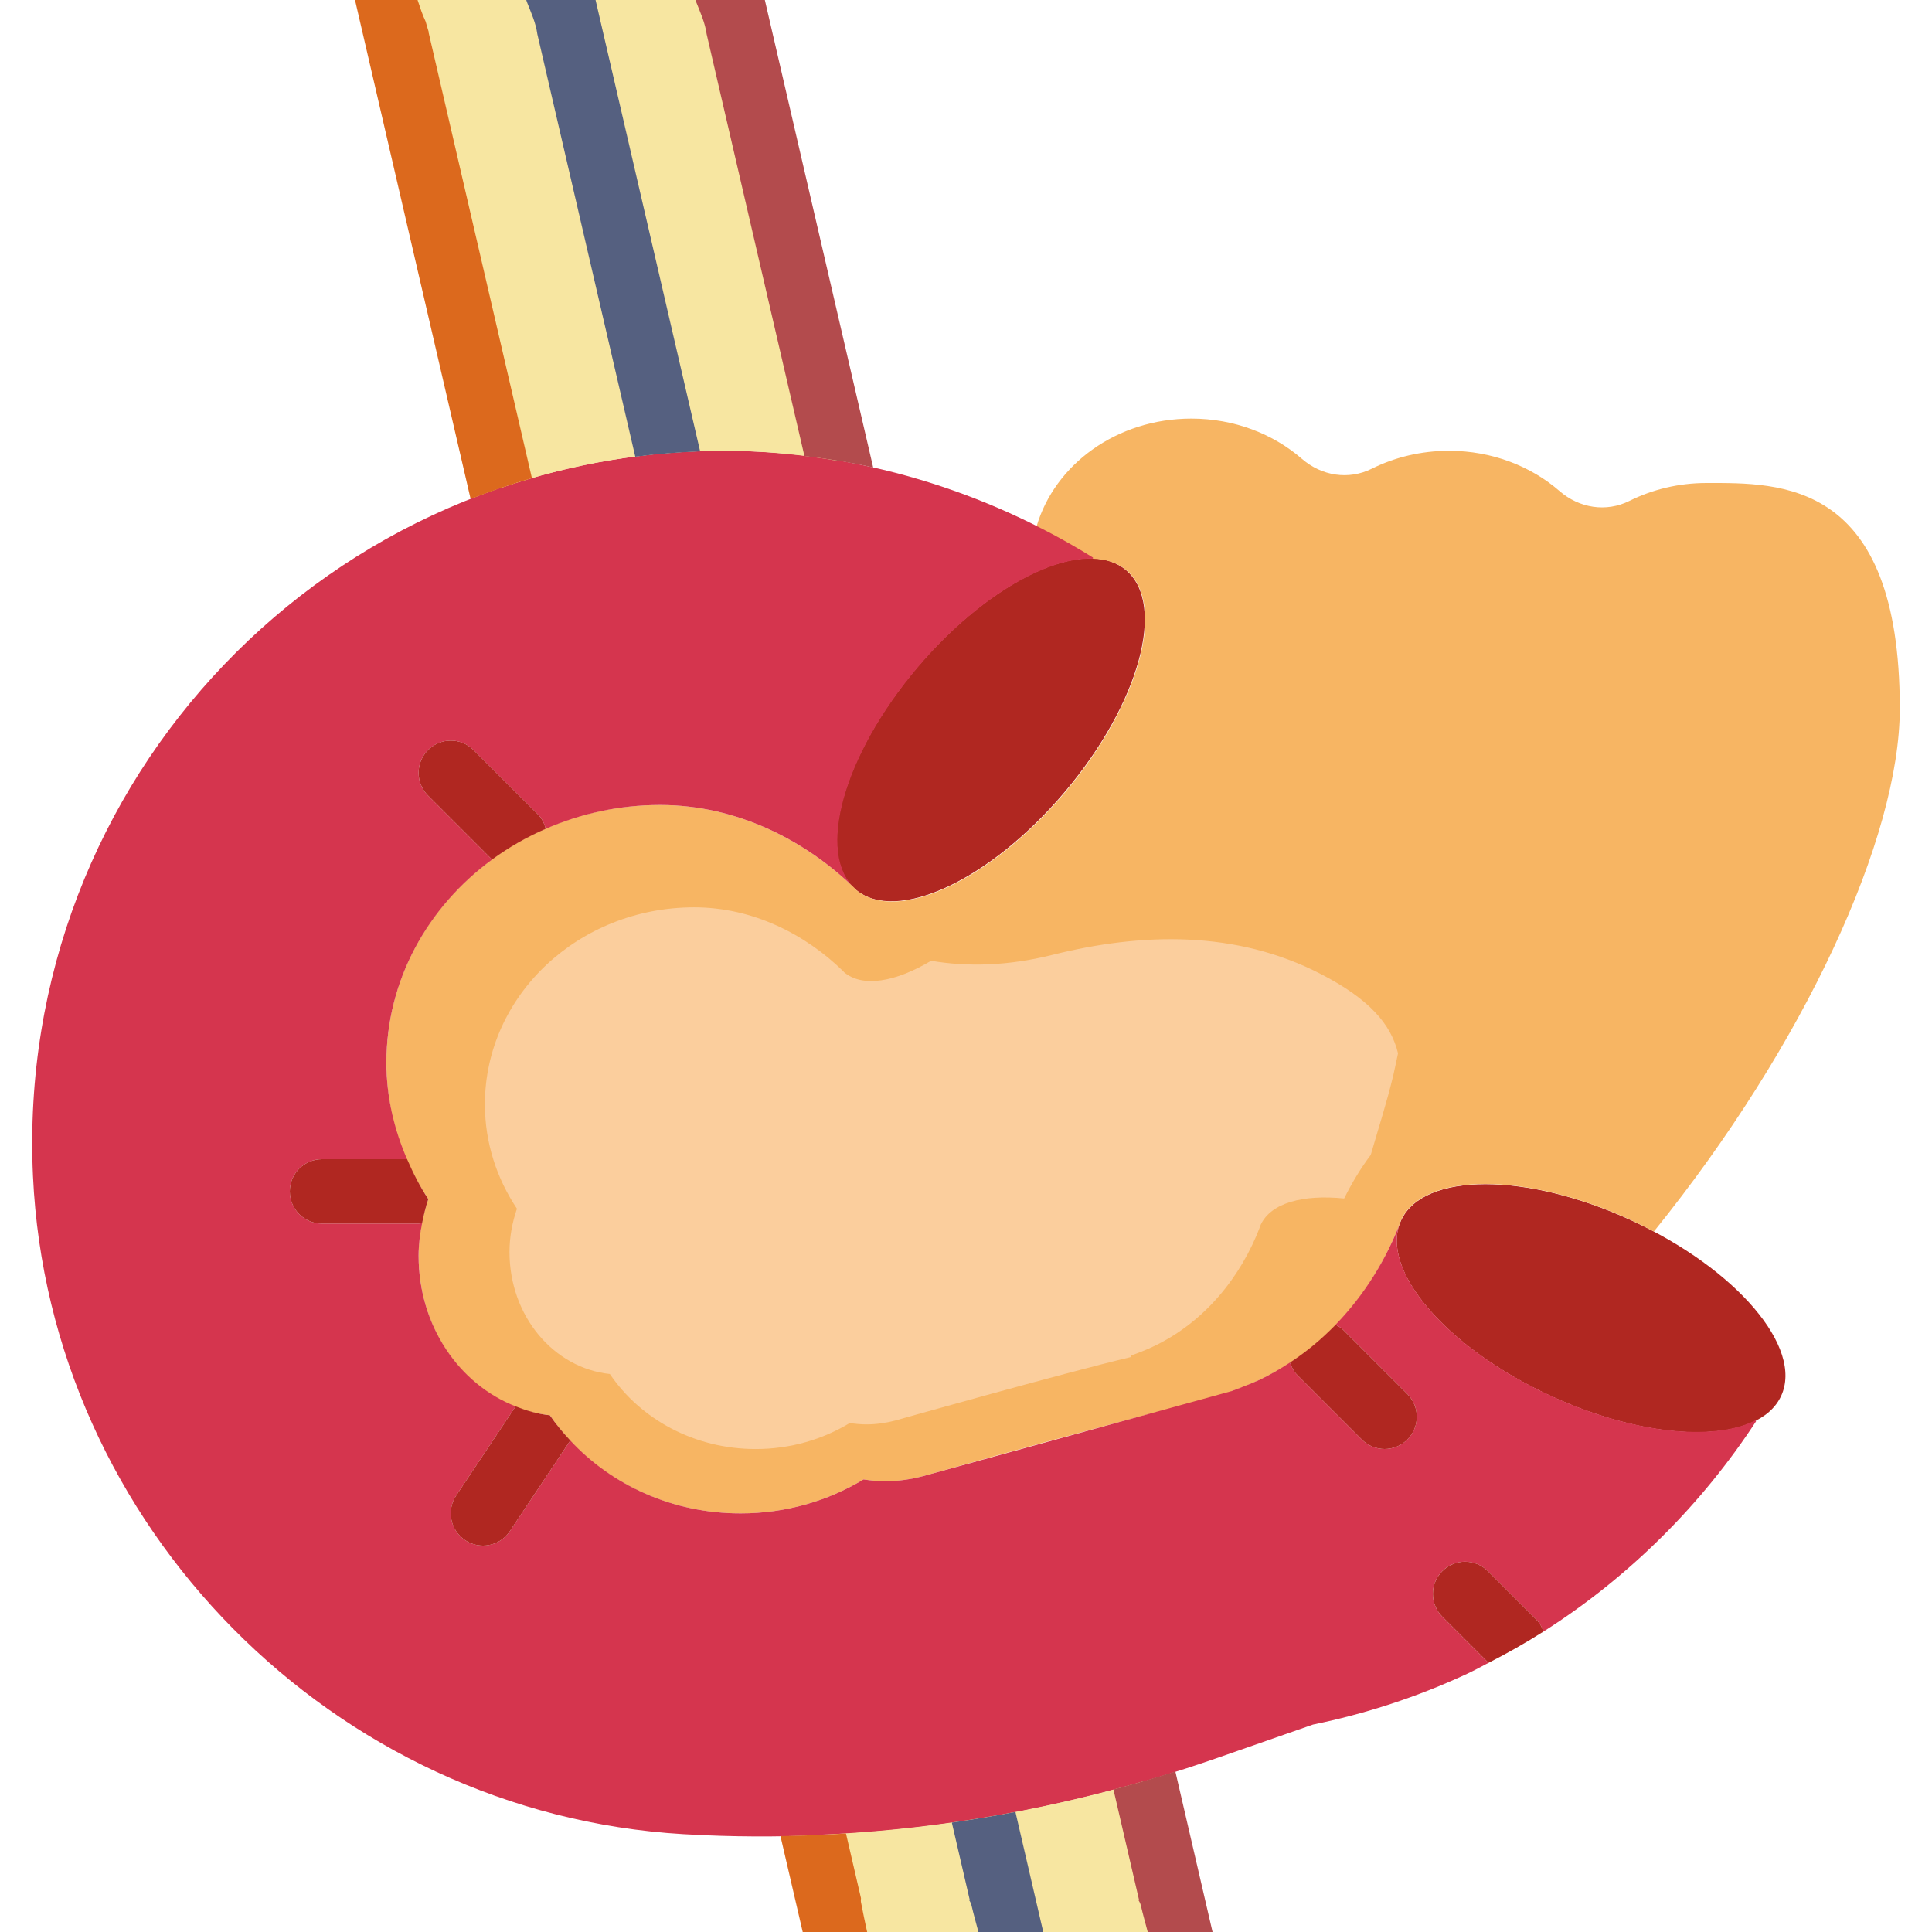 <?xml version="1.0" encoding="iso-8859-1"?>
<!-- Uploaded to: SVG Repo, www.svgrepo.com, Generator: SVG Repo Mixer Tools -->
<!DOCTYPE svg PUBLIC "-//W3C//DTD SVG 1.1//EN" "http://www.w3.org/Graphics/SVG/1.1/DTD/svg11.dtd">
<svg height="800px" width="800px" version="1.1" id="Capa_1" xmlns="http://www.w3.org/2000/svg" xmlns:xlink="http://www.w3.org/1999/xlink" 
	 viewBox="0 0 60 60" xml:space="preserve">
<g>
	
		<ellipse transform="matrix(0.763 0.646 -0.646 0.763 21.928 -14.52)" style="fill:#B02721;" cx="30.784" cy="22.672" rx="3" ry="6.5"/>
	
		<ellipse transform="matrix(0.419 -0.908 0.908 0.419 -8.173 68.471)" style="fill:#B02721;" cx="49.409" cy="40.621" rx="3" ry="6.5"/>
	<g>
		<path style="fill:#F7B563;" d="M53,15c-0.87,0-1.686,0.202-2.397,0.556c-0.723,0.36-1.558,0.225-2.168-0.304
			C47.544,14.479,46.338,14,45,14c-0.87,0-1.686,0.202-2.397,0.556c-0.723,0.36-1.558,0.225-2.168-0.304
			C39.544,13.479,38.338,13,37,13c-2.315,0-4.242,1.423-4.808,3.346c0.596,0.3,1.727,1.004,1.724,1.004
			c0.419,0.01,0.784,0.122,1.066,0.359c1.265,1.07,0.41,4.159-1.908,6.9s-5.224,4.094-6.489,3.024
			c-0.009-0.007-0.012-0.019-0.021-0.027C25.022,26.096,22.881,25,20.5,25c-4.694,0-8.5,3.582-8.5,8c0,1.56,0.482,3.01,1.302,4.24
			C13.115,37.789,13,38.378,13,39c0,2.6,1.793,4.712,4.077,4.953C18.315,45.781,20.502,47,23,47c1.409,0,2.719-0.39,3.817-1.055
			C27.041,45.978,27.268,46,27.5,46c0.396,0,0.781-0.058,1.153-0.153c0,0,6.754-1.909,9.578-2.58
			c0.007-0.003,0.014-0.005,0.021-0.008c-0.006-0.018-0.01-0.036-0.015-0.053c0.292-0.101,0.583-0.215,0.869-0.349
			c2.142-0.999,3.612-2.878,4.376-4.883c0.01-0.025,0.014-0.051,0.025-0.076c0.694-1.505,3.899-1.505,7.159-0.001
			c0.24,0.111,0.471,0.228,0.698,0.348C56.055,32.437,59,26.002,59,22C59,14.891,55.29,15,53,15z"/>
	</g>
	<path style="fill:#D5354E;" d="M54.531,44.148c0.013-0.02-0.005-0.042-0.026-0.032c-1.312,0.655-3.813,0.4-6.353-0.772
		c-3.238-1.493-5.305-3.907-4.653-5.414c-0.437,1.162-1.118,2.276-2.021,3.21c0.079,0.044,0.161,0.084,0.229,0.152l2,2
		c0.391,0.391,0.391,1.023,0,1.414C43.512,44.902,43.256,45,43,45s-0.512-0.098-0.707-0.293l-2-2
		c-0.114-0.114-0.184-0.25-0.232-0.392c-0.304,0.198-0.619,0.384-0.956,0.541c-0.287,0.134-0.869,0.349-0.869,0.349l-9.583,2.641
		C28.281,45.942,27.896,46,27.5,46c-0.232,0-0.459-0.022-0.683-0.055C25.719,46.61,24.409,47,23,47
		c-2.119,0-4.006-0.882-5.289-2.264l-1.879,2.819C15.64,47.844,15.322,48,14.999,48c-0.19,0-0.383-0.055-0.554-0.168
		c-0.46-0.307-0.584-0.927-0.277-1.387l1.846-2.769C14.264,42.996,13,41.177,13,39c0-0.353,0.044-0.692,0.111-1.022
		C13.073,37.982,13.039,38,13,38h-3c-0.553,0-1-0.447-1-1s0.447-1,1-1h2.642C12.239,35.072,12,34.065,12,33
		c0-2.564,1.287-4.841,3.281-6.305l-1.988-1.988c-0.391-0.391-0.391-1.023,0-1.414s1.023-0.391,1.414,0l2,2
		c0.127,0.127,0.198,0.283,0.242,0.446C18.031,25.269,19.231,25,20.5,25c2.381,0,4.522,1.096,6.064,2.607
		c-1.228-1.09-0.374-4.151,1.929-6.873c1.807-2.135,3.966-3.423,5.432-3.384c0.023,0.001,0.03-0.028,0.01-0.04
		C30.628,15.257,26.652,14,22.5,14C10.287,14,0.452,24.183,1.024,36.522c0.503,10.872,9.334,19.798,20.198,20.44
		c0.216,0.013,0.443,0.024,0.678,0.034c5.401,0.23,10.793-0.62,15.897-2.399l2.979-1.039c1.619-0.332,3.226-0.849,4.789-1.578
		c0.226-0.105,0.441-0.226,0.661-0.339l-1.434-1.434c-0.391-0.391-0.391-1.023,0-1.414s1.023-0.391,1.414,0l1.5,1.5
		c0.109,0.109,0.181,0.24,0.229,0.376C50.626,48.959,52.869,46.691,54.531,44.148z"/>
	<path style="fill:#B02721;" d="M42.293,44.707C42.488,44.902,42.744,45,43,45s0.512-0.098,0.707-0.293
		c0.391-0.391,0.391-1.023,0-1.414l-2-2c-0.068-0.068-0.149-0.108-0.229-0.152c-0.423,0.437-0.894,0.833-1.417,1.174
		c0.048,0.143,0.118,0.279,0.232,0.392L42.293,44.707z"/>
	<path style="fill:#B02721;" d="M46.207,48.793c-0.391-0.391-1.023-0.391-1.414,0s-0.391,1.023,0,1.414l1.434,1.434
		c0.587-0.3,1.158-0.622,1.708-0.972c-0.048-0.137-0.119-0.267-0.229-0.376L46.207,48.793z"/>
	<path style="fill:#B02721;" d="M14.445,47.832C14.616,47.945,14.809,48,14.999,48c0.323,0,0.641-0.156,0.833-0.445l1.879-2.819
		c-0.23-0.247-0.446-0.505-0.635-0.783c-0.372-0.039-0.723-0.144-1.063-0.276l-1.846,2.769
		C13.861,46.905,13.985,47.525,14.445,47.832z"/>
	<path style="fill:#B02721;" d="M9,37c0,0.553,0.447,1,1,1h3c0.039,0,0.073-0.018,0.111-0.022c0.05-0.252,0.11-0.5,0.191-0.738
		c-0.26-0.39-0.472-0.809-0.659-1.24H10C9.447,36,9,36.447,9,37z"/>
	<path style="fill:#B02721;" d="M14.707,23.293c-0.391-0.391-1.023-0.391-1.414,0s-0.391,1.023,0,1.414l1.988,1.988
		c0.512-0.376,1.071-0.697,1.668-0.956c-0.044-0.162-0.115-0.318-0.242-0.446L14.707,23.293z"/>
	<g>
		<path style="fill:#FBCE9D;" d="M42.57,35.867c0.237-0.825,0.502-1.64,0.701-2.476c0.054-0.225,0.095-0.452,0.146-0.678
			c-0.216-0.91-0.897-1.69-2.395-2.463c-2.633-1.359-5.543-1.294-8.348-0.593c-1.355,0.338-2.612,0.376-3.758,0.181
			c-1.105,0.659-2.128,0.841-2.704,0.354c-0.007-0.006-0.009-0.015-0.016-0.021c-1.18-1.156-2.817-1.993-4.637-1.993
			c-3.59,0-6.5,2.739-6.5,6.118c0,1.193,0.368,2.302,0.995,3.242c-0.143,0.42-0.231,0.87-0.231,1.346
			c0,1.989,1.371,3.604,3.117,3.787c0.947,1.398,2.619,2.33,4.53,2.33c1.078,0,2.079-0.298,2.919-0.807
			c0.172,0.025,0.345,0.042,0.522,0.042c0.303,0,0.597-0.044,0.881-0.117c0,0,5.165-1.46,7.324-1.973
			c0.005-0.003,0.01-0.004,0.016-0.006c-0.004-0.013-0.007-0.027-0.012-0.041c0.223-0.077,0.445-0.165,0.665-0.267
			c1.638-0.764,2.762-2.2,3.347-3.734c0.007-0.019,0.011-0.039,0.019-0.058c0.315-0.683,1.315-0.949,2.593-0.82
			C41.979,36.747,42.25,36.292,42.57,35.867z"/>
	</g>
	<g>
		<path style="fill:#F7E6A1;" d="M25.258,56.99L25.955,60h10.676l-1.087-4.69C32.193,56.283,28.74,56.853,25.258,56.99z"/>
		<path style="fill:#F7E6A1;" d="M22.5,14c1.201,0,2.385,0.116,3.544,0.316L22.727,0H12.051l3.511,15.151
			C17.74,14.408,20.072,14,22.5,14z"/>
	</g>
	<g>
		<path style="fill:#B34B4D;" d="M34.579,55.574L35.373,59h-0.025c0.035,0.049,0.065,0.106,0.082,0.178
			c0.064,0.276,0.142,0.548,0.214,0.822h2.013l-1.155-4.984C35.865,55.217,35.224,55.403,34.579,55.574z"/>
		<path style="fill:#B34B4D;" d="M21.946,1.062l3.036,13.1c0.721,0.087,1.435,0.198,2.135,0.356L23.753,0h-2.152
			c0.006,0.017,0.01,0.036,0.016,0.053C21.754,0.399,21.896,0.705,21.946,1.062z"/>
	</g>
	<g>
		<path style="fill:#DC691D;" d="M16.519,14.85L13.309,1h0.008c-0.036-0.111-0.067-0.223-0.099-0.334
			c-0.1-0.21-0.175-0.439-0.25-0.666h-1.943l3.591,15.498C15.237,15.253,15.871,15.037,16.519,14.85z"/>
		<path style="fill:#DC691D;" d="M26.739,58.952l-0.466-2.01c-0.677,0.043-1.355,0.07-2.035,0.08L24.929,60h2.001
			c-0.069-0.308-0.131-0.618-0.192-0.928C26.73,59.028,26.738,58.991,26.739,58.952z"/>
	</g>
	<g>
		<path style="fill:#556080;" d="M29.56,56.602L30.115,59H30.09c0.035,0.049,0.065,0.106,0.082,0.178
			c0.064,0.276,0.142,0.548,0.214,0.822h2.013l-0.864-3.728C30.879,56.397,30.221,56.507,29.56,56.602z"/>
		<path style="fill:#556080;" d="M16.688,1.062l3.041,13.122c0.663-0.085,1.335-0.141,2.015-0.164L18.496,0h-2.152
			c0.006,0.017,0.01,0.036,0.016,0.053C16.496,0.399,16.639,0.705,16.688,1.062z"/>
	</g>
</g>
</svg>